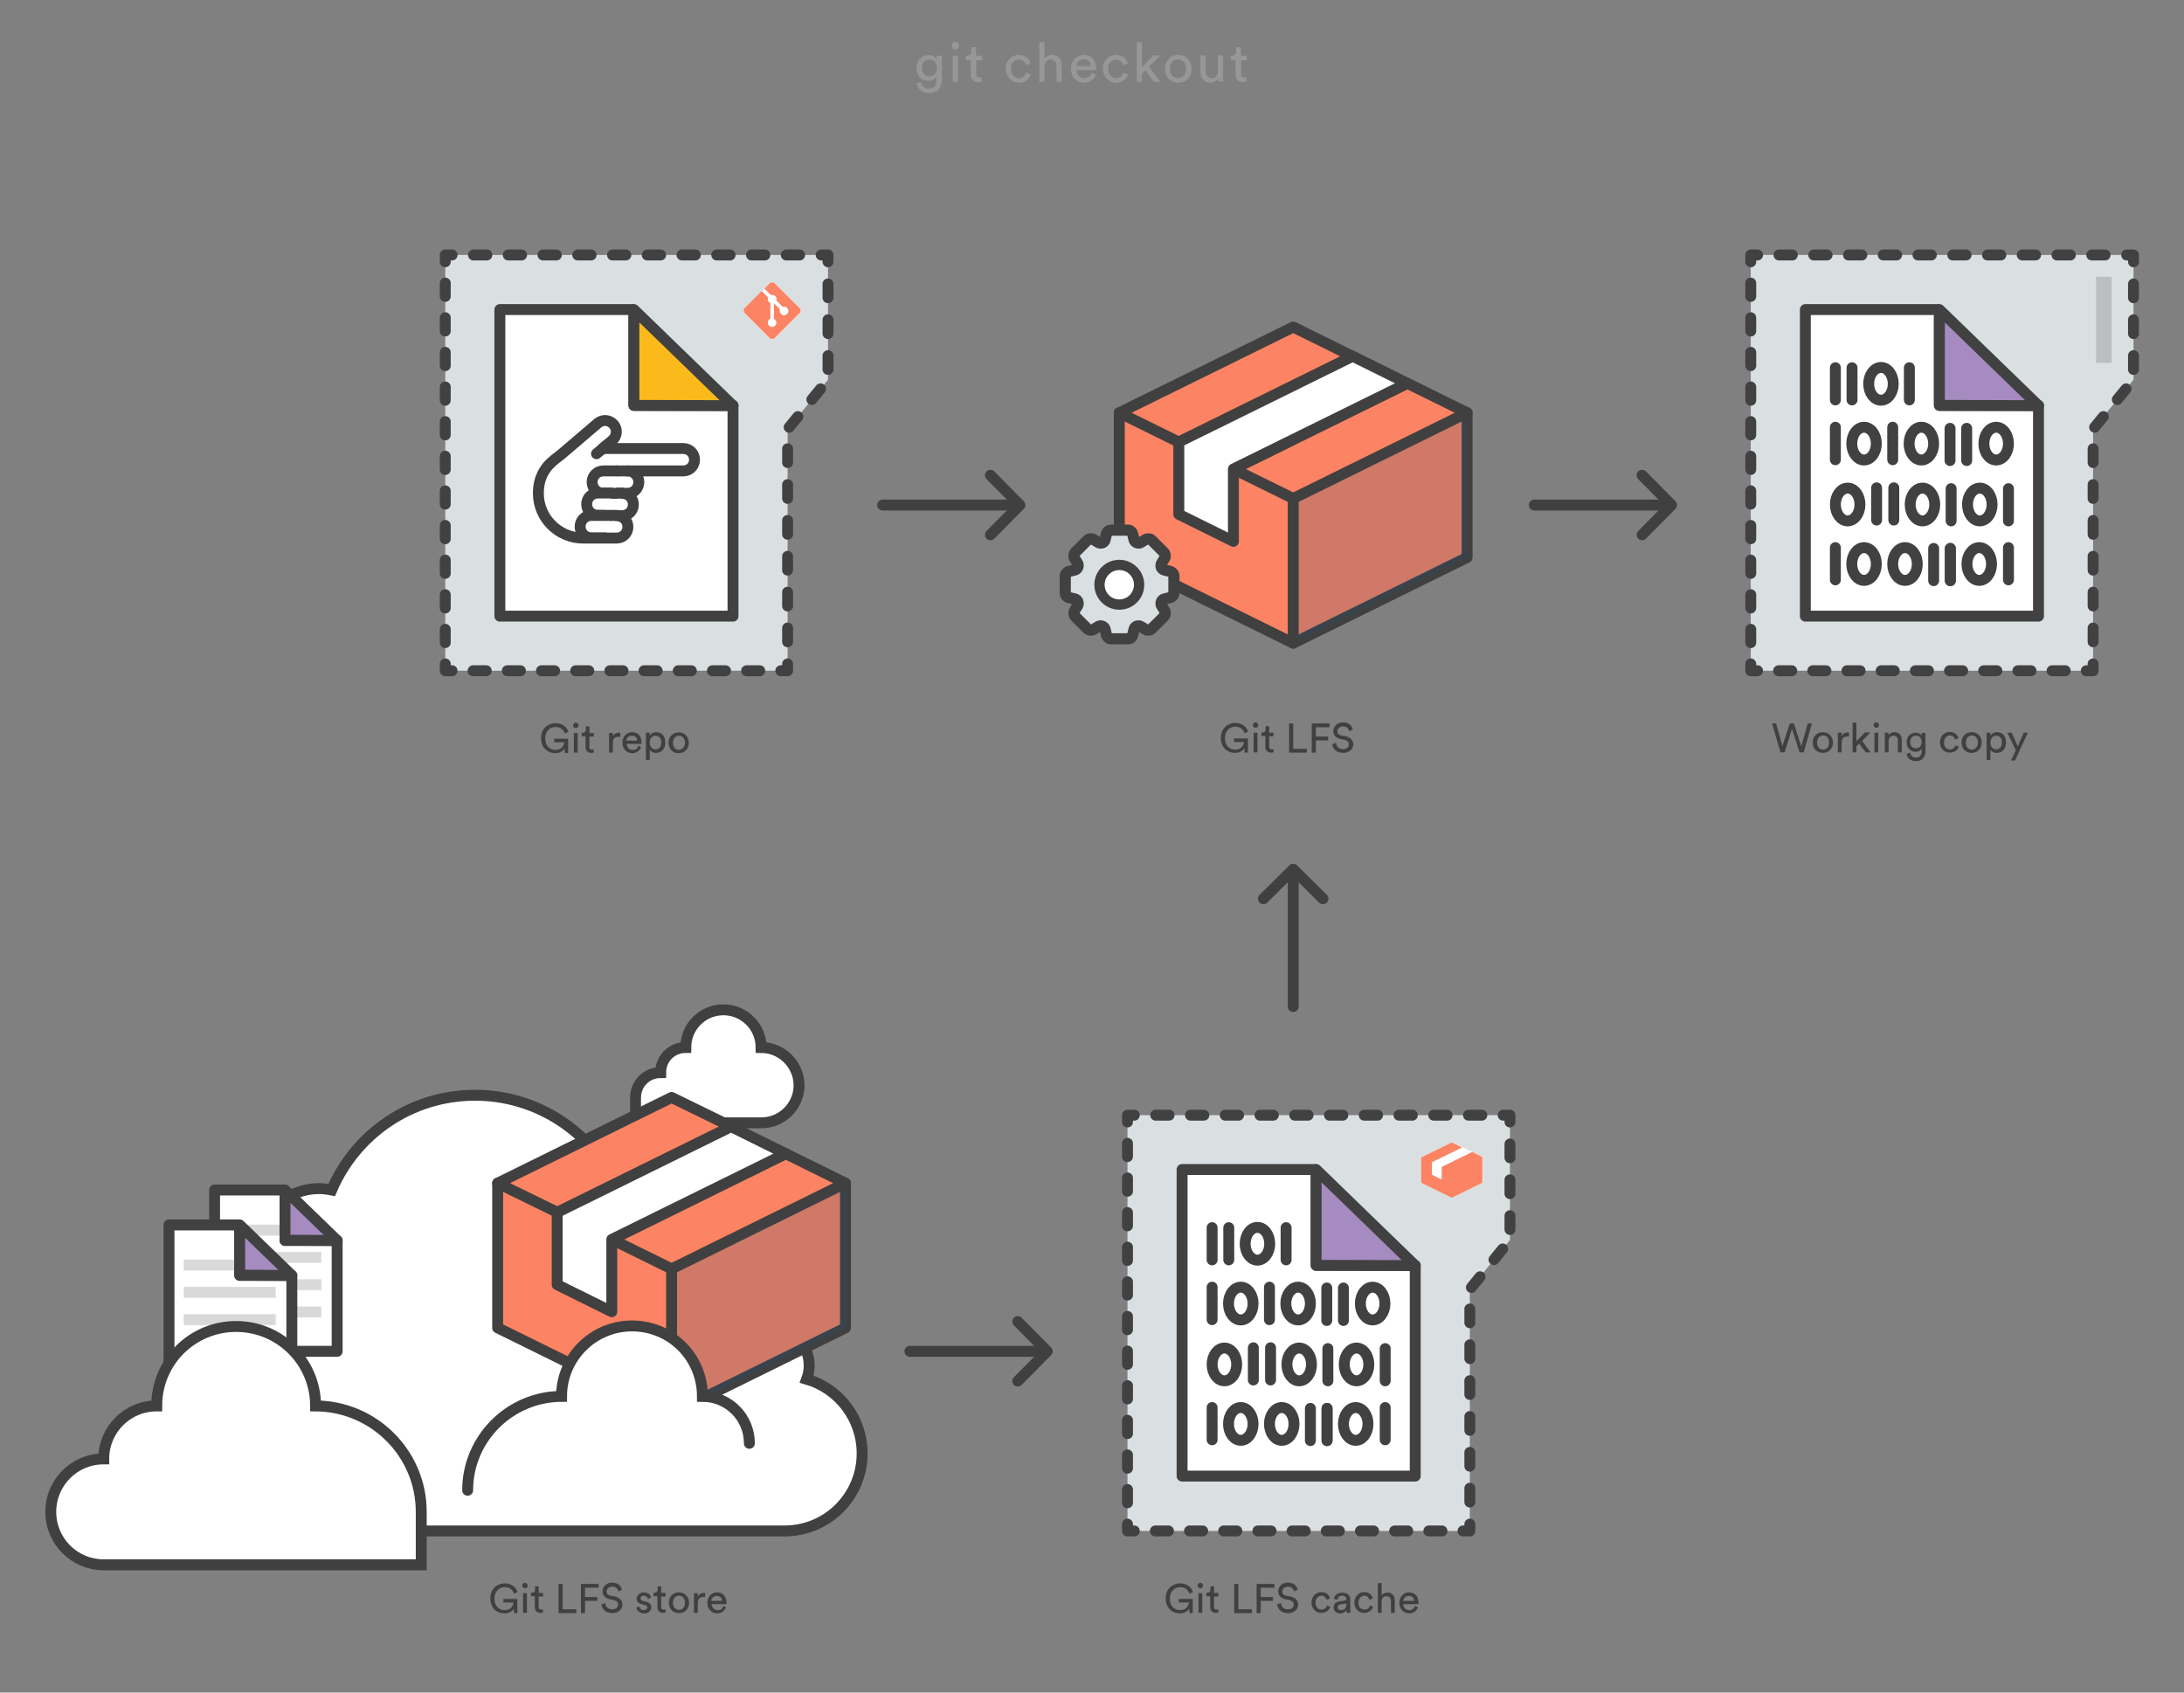 <svg id="Layer_1" xmlns="http://www.w3.org/2000/svg" viewBox="0 0 800 620"><rect x="0" y="0" width="800" height="620" fill="#808080" stroke="none"/><style>.st0{enable-background:new ;} .st1{fill:#979797;} .st2{fill:#DADFE2;} .st3{fill:none;stroke:#414141;stroke-width:4;stroke-linecap:round;stroke-linejoin:round;} .st4{fill:none;stroke:#414141;stroke-width:4;stroke-linecap:round;stroke-linejoin:round;stroke-dasharray:4.896,7.833;} .st5{fill:none;stroke:#414141;stroke-width:4;stroke-linecap:round;stroke-linejoin:round;stroke-dasharray:4.878,7.804;} .st6{fill:none;stroke:#414141;stroke-width:4;stroke-linecap:round;stroke-linejoin:round;stroke-dasharray:4.816,7.706;} .st7{fill:none;stroke:#414141;stroke-width:4;stroke-linecap:round;stroke-linejoin:round;stroke-dasharray:5.051,8.081;} .st8{fill:#FFFFFF;} .st9{fill:#FC8363;} .st10{fill:#404040;} .st11{fill:#FFFFFF;stroke:#414141;stroke-width:4;stroke-linejoin:round;stroke-miterlimit:10;} .st12{fill:#A58BC0;stroke:#414141;stroke-width:4;stroke-linecap:round;stroke-linejoin:round;stroke-miterlimit:10;} .st13{fill:none;stroke:#414141;stroke-width:4;stroke-linecap:round;stroke-linejoin:round;stroke-miterlimit:10;} .st14{fill:#FC8363;stroke:#404040;stroke-width:4;stroke-linecap:round;stroke-linejoin:round;} .st15{opacity:0.2;fill:#205081;enable-background:new ;} .st16{fill:none;stroke:#404040;stroke-width:4;stroke-linecap:round;stroke-linejoin:round;} .st17{fill:#FFFFFF;stroke:#404040;stroke-width:4;stroke-linecap:round;stroke-linejoin:round;} .st18{fill:#DADFE2;stroke:#414141;stroke-width:4.086;stroke-linecap:round;stroke-linejoin:round;stroke-miterlimit:10;} .st19{fill:#FFFFFF;stroke:#414141;stroke-width:3.451;stroke-linecap:round;stroke-linejoin:round;stroke-miterlimit:10;} .st20{opacity:0.2;fill:#414141;enable-background:new ;} .st21{fill:#FBBA1B;stroke:#414141;stroke-width:4;stroke-linecap:round;stroke-linejoin:round;stroke-miterlimit:10;} .st22{fill:#FFFFFF;stroke:#414141;stroke-width:4;stroke-linecap:round;stroke-linejoin:round;stroke-miterlimit:10;} .st23{fill:#FFFFFF;stroke:#404040;stroke-width:4;stroke-miterlimit:10;} .st24{fill:#FFFFFF;stroke:#404040;stroke-width:4;stroke-linecap:round;stroke-miterlimit:10;} .st25{fill:none;stroke:#414141;stroke-width:4;stroke-linejoin:round;stroke-miterlimit:10;stroke-opacity:0.2;} .st26{fill:none;stroke:#404040;stroke-width:4;stroke-linecap:round;stroke-linejoin:round;stroke-miterlimit:10;}</style><g id="Layer_1_1_"><g class="st0"><path class="st1" d="M337.5,30.1c0.1,1.3,1.2,2.4,2.6,2.4c2,0,2.9-1,2.9-3.1V28c-0.5,0.9-1.5,1.6-2.9,1.6c-2.6,0-4.4-1.9-4.4-4.7 c0-2.6,1.8-4.7,4.4-4.7c1.5,0,2.5,0.6,3,1.5v-1.3h1.9v8.9c0,2.4-1.2,4.8-4.8,4.8c-2.4,0-4.2-1.5-4.4-3.6L337.5,30.1z M343.2,24.9 c0-1.9-1.1-3.1-2.7-3.1c-1.7,0-2.8,1.2-2.8,3.1c0,1.9,1.1,3.1,2.8,3.1C342.1,28,343.2,26.7,343.2,24.9z"/><path class="st1" d="M349.9,15.4c0.8,0,1.4,0.6,1.4,1.4c0,0.7-0.6,1.3-1.4,1.3c-0.7,0-1.3-0.6-1.3-1.3 C348.6,16,349.2,15.4,349.9,15.4z M349,30v-9.6h1.9V30H349z"/><path class="st1" d="M357.6,20.4h2.1v1.7h-2.1v5c0,0.9,0.4,1.3,1.3,1.3c0.2,0,0.6,0,0.7-0.1v1.6c-0.2,0.1-0.6,0.2-1.3,0.2 c-1.6,0-2.7-1-2.7-2.7v-5.3h-1.8v-1.7h0.5c1,0,1.5-0.6,1.5-1.5v-1.6h1.7V20.4z"/><path class="st1" d="M370.3,25.2c0,2.2,1.4,3.4,2.9,3.4c1.8,0,2.5-1.2,2.7-2l1.7,0.7c-0.5,1.4-1.8,3-4.3,3c-2.8,0-4.9-2.2-4.9-5.1 c0-3,2.1-5.1,4.8-5.1c2.6,0,3.9,1.6,4.3,3.1l-1.7,0.7c-0.2-0.9-0.9-2-2.6-2C371.7,21.8,370.3,22.9,370.3,25.2z"/><path class="st1" d="M382.6,30h-1.9V15.5h1.9v6c0.7-1,1.8-1.4,2.9-1.4c2.3,0,3.4,1.7,3.4,3.8V30h-1.9v-5.8c0-1.3-0.6-2.4-2.2-2.4 c-1.4,0-2.2,1.1-2.2,2.5V30z"/><path class="st1" d="M401.4,27.3c-0.5,1.7-2.1,3-4.3,3c-2.6,0-4.8-1.9-4.8-5.1c0-3,2.2-5.1,4.6-5.1c3,0,4.6,2,4.6,5 c0,0.2,0,0.5,0,0.6h-7.2c0,1.7,1.3,2.9,2.9,2.9c1.6,0,2.3-0.9,2.7-1.9L401.4,27.3z M399.5,24.2c0-1.4-0.9-2.5-2.6-2.5 c-1.6,0-2.5,1.2-2.6,2.5H399.5z"/><path class="st1" d="M405.9,25.2c0,2.2,1.4,3.4,2.9,3.4c1.8,0,2.5-1.2,2.7-2l1.7,0.7c-0.5,1.4-1.8,3-4.3,3c-2.8,0-4.9-2.2-4.9-5.1 c0-3,2.1-5.1,4.8-5.1c2.6,0,3.9,1.6,4.3,3.1l-1.7,0.7c-0.2-0.9-0.9-2-2.6-2C407.3,21.8,405.9,22.9,405.9,25.2z"/><path class="st1" d="M420.9,24.4l4.2,5.6h-2.4l-3.1-4.2l-1.3,1.3V30h-1.9V15.5h1.9v9.1l4.2-4.3h2.6L420.9,24.4z"/><path class="st1" d="M436.5,25.2c0,2.9-2,5.1-4.9,5.1s-4.9-2.2-4.9-5.1c0-2.9,2-5.1,4.9-5.1S436.5,22.3,436.5,25.2z M434.5,25.2 c0-2.2-1.4-3.4-3-3.4s-3,1.2-3,3.4c0,2.2,1.4,3.4,3,3.4S434.5,27.4,434.5,25.2z"/><path class="st1" d="M443.3,30.3c-2.2,0-3.6-1.7-3.6-3.9v-6.1h1.9v5.8c0,1.3,0.6,2.5,2.2,2.5c1.5,0,2.3-1,2.3-2.5v-5.8h1.9v7.8 c0,0.8,0.1,1.4,0.1,1.8h-1.8c0-0.2-0.1-0.8-0.1-1.2C445.6,29.8,444.4,30.3,443.3,30.3z"/><path class="st1" d="M454.6,20.4h2.1v1.7h-2.1v5c0,0.9,0.4,1.3,1.3,1.3c0.2,0,0.6,0,0.7-0.1v1.6c-0.2,0.1-0.6,0.2-1.3,0.2 c-1.6,0-2.7-1-2.7-2.7v-5.3h-1.8v-1.7h0.5c1,0,1.5-0.6,1.5-1.5v-1.6h1.7V20.4z"/></g><path class="st2" d="M538.4 472.3L553.1 454.2 553.1 408.5 413 408.5 413 560.8 538.4 560.8z"/><path class="st3" d="M553.1 411L553.1 408.5 550.6 408.5"/><path class="st4" d="M542.8 408.5L419.4 408.5"/><path class="st3" d="M415.5 408.5L413 408.5 413 411"/><path class="st5" d="M413 418.8L413 554.4"/><path class="st3" d="M413 558.3L413 560.8 415.5 560.8"/><path class="st6" d="M423.2 560.8L532.1 560.8"/><path class="st3" d="M535.9 560.8L538.4 560.8 538.4 558.3"/><path class="st7" d="M538.4 550.2L538.4 472.3 553.1 454.2 553.1 415"/><path class="st8" d="M542.8,423.7l-10.4-5.1c-0.3-0.2-0.7-0.2-1,0l-10.4,5.1c-0.2,0.1-0.3,0.3-0.3,0.5v8.6 c0,0.2,0.1,0.4,0.3,0.5l10.4,5.1c0.3,0.2,0.7,0.2,1,0l10.4-5.1c0.2-0.1,0.3-0.3,0.3-0.5v-8.6C543.1,424,543,423.8,542.8,423.7z"/><path class="st9" d="M542.8,423.7l-3.4-1.7c-0.1,0-0.2,0-0.2,0l-10.8,5.3c-0.2,0.1-0.3,0.3-0.3,0.5v3.9c0,0.2-0.2,0.3-0.4,0.2 l-3-1.5c-0.1,0-0.2-0.1-0.2-0.2v-4.1c0-0.2,0.1-0.4,0.3-0.5l10.6-5.2c0.1-0.1,0.1-0.2,0-0.2l-3.1-1.5c-0.3-0.2-0.7-0.2-1,0 l-10.4,5.1c-0.2,0.1-0.3,0.3-0.3,0.5v8.6c0,0.2,0.1,0.4,0.3,0.5l10.4,5.1c0.3,0.2,0.7,0.2,1,0l10.4-5.1 c0.2-0.1,0.3-0.3,0.3-0.5v-8.6C543.1,424,543,423.8,542.8,423.7z"/><g class="st0"><path class="st10" d="M435.7,590.8l-0.1-1.5c-0.5,0.8-1.6,1.7-3.4,1.7c-2.7,0-5.2-1.9-5.2-5.5c0-3.6,2.6-5.5,5.3-5.5 c2.3,0,4.1,1.3,4.7,3.2l-1.3,0.6c-0.5-1.5-1.7-2.4-3.4-2.4c-1.9,0-3.8,1.4-3.8,4.2c0,2.8,1.8,4.2,3.7,4.2 c2.4,0,3.2-1.7,3.3-2.8h-3.7v-1.3h5.1v5.2H435.7z"/><path class="st10" d="M439.7,579.8c0.6,0,1,0.5,1,1c0,0.6-0.5,1-1,1c-0.6,0-1-0.5-1-1C438.7,580.2,439.2,579.8,439.7,579.8z M439,590.8v-7.2h1.4v7.2H439z"/><path class="st10" d="M444.7,583.5h1.6v1.3h-1.6v3.8c0,0.7,0.3,1,1,1c0.2,0,0.4,0,0.6-0.1v1.2c-0.1,0-0.5,0.1-1,0.1 c-1.2,0-2-0.8-2-2.1v-4h-1.4v-1.3h0.4c0.8,0,1.1-0.5,1.1-1.1v-1.2h1.3V583.5z"/><path class="st10" d="M452.1,590.8v-10.6h1.5v9.3h5v1.4H452.1z"/><path class="st10" d="M460.3,590.8v-10.6h6.5v1.4h-5v3.4h4.5v1.4h-4.5v4.5H460.3z"/><path class="st10" d="M474,583c-0.1-0.8-0.8-1.8-2.2-1.8c-1.2,0-2.1,0.8-2.1,1.8c0,0.8,0.5,1.3,1.4,1.5l1.6,0.3 c1.8,0.4,2.8,1.5,2.8,3c0,1.6-1.4,3.1-3.7,3.1c-2.6,0-3.8-1.6-4-3.2l1.4-0.5c0.1,1.2,0.9,2.3,2.5,2.3c1.5,0,2.2-0.8,2.2-1.7 c0-0.8-0.5-1.4-1.6-1.7l-1.5-0.3c-1.5-0.3-2.6-1.3-2.6-2.9c0-1.7,1.5-3.2,3.5-3.2c2.4,0,3.4,1.5,3.6,2.6L474,583z"/><path class="st10" d="M481.9,587.1c0,1.7,1,2.5,2.2,2.5c1.3,0,1.8-0.9,2-1.5l1.2,0.5c-0.3,1-1.4,2.2-3.3,2.2 c-2.1,0-3.6-1.6-3.6-3.8c0-2.2,1.6-3.8,3.6-3.8c1.9,0,2.9,1.2,3.2,2.3l-1.3,0.5c-0.2-0.7-0.7-1.5-1.9-1.5 C482.9,584.6,481.9,585.5,481.9,587.1z"/><path class="st10" d="M490.6,586.6l2-0.3c0.4-0.1,0.6-0.3,0.6-0.5c0-0.7-0.5-1.3-1.6-1.3c-1,0-1.5,0.6-1.6,1.5l-1.4-0.3 c0.2-1.4,1.4-2.3,3-2.3c2.2,0,3,1.2,3,2.6v3.6c0,0.6,0.1,1,0.1,1.2h-1.4c0-0.2-0.1-0.5-0.1-1c-0.3,0.5-1,1.2-2.3,1.2 c-1.5,0-2.4-1-2.4-2.2C488.5,587.5,489.4,586.8,490.6,586.6z M493.2,587.7v-0.3l-2.2,0.3c-0.6,0.1-1,0.4-1,1.1 c0,0.5,0.5,1,1.2,1C492.2,589.8,493.2,589.2,493.2,587.7z"/><path class="st10" d="M497.6,587.1c0,1.7,1,2.5,2.2,2.5c1.4,0,1.8-0.9,2-1.5l1.2,0.5c-0.3,1-1.4,2.2-3.3,2.2 c-2.1,0-3.6-1.6-3.6-3.8c0-2.2,1.6-3.8,3.6-3.8c1.9,0,2.9,1.2,3.2,2.3l-1.3,0.5c-0.2-0.7-0.7-1.5-1.9-1.5 C498.6,584.6,497.6,585.5,497.6,587.1z"/><path class="st10" d="M506.1,590.8h-1.4v-10.9h1.4v4.5c0.5-0.8,1.4-1,2.2-1c1.7,0,2.6,1.2,2.6,2.8v4.6h-1.4v-4.3 c0-1-0.4-1.8-1.7-1.8c-1.1,0-1.7,0.8-1.7,1.9V590.8z"/><path class="st10" d="M519.4,588.7c-0.4,1.3-1.6,2.3-3.2,2.3c-1.9,0-3.6-1.4-3.6-3.9c0-2.3,1.6-3.8,3.5-3.8 c2.2,0,3.5,1.5,3.5,3.8c0,0.2,0,0.4,0,0.5H514c0,1.3,1,2.2,2.2,2.2c1.2,0,1.8-0.6,2-1.5L519.4,588.7z M518,586.4 c0-1-0.7-1.8-2-1.8c-1.2,0-1.9,0.9-2,1.8H518z"/></g><path class="st11" d="M482.1,428.4v35.1h36.3v77.2H433V428.4H482.1"/><path class="st12" d="M482.1,428.4l36.3,35.2l-36.3-0.1L482.1,428.4L482.1,428.4z"/><path class="st13" d="M444 449.7L444 461.5"/><ellipse class="st13" cx="460.6" cy="455.6" rx="4.5" ry="6"/><path class="st13" d="M450.1 449.7L450.1 461.5"/><path class="st13" d="M471.1 449.7L471.1 461.5"/><path class="st13" d="M486 483.7L486 471.8"/><ellipse class="st13" cx="454.5" cy="477.5" rx="4.5" ry="6"/><path class="st13" d="M465 483.4L465 471.5"/><path class="st13" d="M444 483.4L444 471.5"/><ellipse class="st13" cx="475.5" cy="477.5" rx="4.5" ry="6"/><path class="st13" d="M492.1 471.8L492.1 483.7"/><ellipse class="st13" cx="502.8" cy="477.5" rx="4.5" ry="6"/><path class="st13" d="M480 527.7L480 515.9"/><ellipse class="st13" cx="454.5" cy="521.6" rx="4.5" ry="6"/><path class="st13" d="M444 527.4L444 515.6"/><ellipse class="st13" cx="469.5" cy="521.6" rx="4.5" ry="6"/><path class="st13" d="M486.1 515.9L486.1 527.7"/><path class="st13" d="M486.1 515.9L486.1 527.7"/><ellipse class="st13" cx="496.6" cy="521.6" rx="4.5" ry="6"/><path class="st13" d="M465.4 493.7L465.4 505.5"/><ellipse class="st13" cx="496.9" cy="499.8" rx="4.5" ry="6"/><path class="st13" d="M486.4 494L486.4 505.8"/><path class="st13" d="M507.4 494L507.4 505.8"/><ellipse class="st13" cx="475.9" cy="499.8" rx="4.5" ry="6"/><path class="st13" d="M459.1 505.5L459.1 493.7"/><ellipse class="st13" cx="448.5" cy="499.8" rx="4.5" ry="6"/><path class="st13" d="M507.4 527.4L507.4 515.6"/><path class="st14" d="M410 151.2L410 204.2 473.7 235.6 537.4 204.2 537.4 151.2"/><path class="st15" d="M537.4 151.2L537.4 204.2 473.7 235.6 473.7 182.6z"/><path class="st16" d="M473.7 182.6L473.7 235.6"/><path class="st14" d="M537.4 151.2L473.7 182.6 451.8 171.8 515.5 140.4z"/><path class="st14" d="M495.6 130.6L431.9 162 410 151.2 473.7 119.8z"/><path class="st17" d="M515.5 140.4L451.8 171.8 451.8 198.3 431.8 188.4 431.8 161.9 495.5 130.5z"/><g class="st0"><path class="st10" d="M455.9,275.6l-0.1-1.5c-0.5,0.8-1.6,1.7-3.4,1.7c-2.7,0-5.2-1.9-5.2-5.5c0-3.6,2.6-5.5,5.3-5.5 c2.3,0,4.1,1.3,4.7,3.2l-1.3,0.6c-0.5-1.5-1.7-2.4-3.4-2.4c-1.9,0-3.8,1.4-3.8,4.2c0,2.8,1.8,4.2,3.7,4.2 c2.4,0,3.2-1.7,3.3-2.8H452v-1.3h5.1v5.2H455.9z"/><path class="st10" d="M459.9,264.6c0.6,0,1,0.5,1,1c0,0.6-0.4,1-1,1c-0.6,0-1-0.5-1-1C458.9,265.1,459.4,264.6,459.9,264.6z M459.2,275.6v-7.2h1.4v7.2H459.2z"/><path class="st10" d="M464.9,268.4h1.6v1.3h-1.6v3.8c0,0.7,0.3,1,1,1c0.2,0,0.4,0,0.6-0.1v1.2c-0.1,0-0.5,0.1-1,0.1 c-1.2,0-2-0.8-2-2.1v-4h-1.4v-1.3h0.4c0.8,0,1.1-0.5,1.1-1.1v-1.2h1.3V268.4z"/><path class="st10" d="M472.2,275.6V265h1.5v9.3h5v1.4H472.2z"/><path class="st10" d="M480.5,275.6V265h6.5v1.4h-5v3.4h4.5v1.4h-4.5v4.5H480.5z"/><path class="st10" d="M494.2,267.9c-0.1-0.8-0.8-1.8-2.2-1.8c-1.2,0-2.1,0.8-2.1,1.8c0,0.8,0.5,1.3,1.4,1.5l1.6,0.3 c1.8,0.4,2.8,1.5,2.8,3c0,1.6-1.4,3.1-3.7,3.1c-2.6,0-3.8-1.6-4-3.2l1.4-0.5c0.1,1.2,0.9,2.3,2.5,2.3c1.5,0,2.2-0.8,2.2-1.7 c0-0.8-0.5-1.4-1.6-1.7l-1.5-0.3c-1.5-0.3-2.6-1.3-2.6-2.9c0-1.7,1.5-3.2,3.5-3.2c2.4,0,3.4,1.5,3.6,2.6L494.2,267.9z"/></g><path class="st18" d="M428.6,209.3l-2.1-0.5c-0.5-0.1-0.9-0.5-1.1-0.9v-0.1c-0.2-0.5-0.2-1,0.1-1.5l1.1-1.8 c0.4-0.7,0.3-1.6-0.3-2.2l-4.4-4.4c-0.6-0.6-1.5-0.7-2.2-0.3l-1.8,1.1c-0.5,0.3-1,0.3-1.5,0.1l0,0c-0.5-0.2-0.9-0.6-1-1.1 l-0.5-2.1c-0.2-0.8-0.9-1.4-1.7-1.4H407c-0.8,0-1.6,0.6-1.7,1.4l-0.5,2.1c-0.1,0.5-0.5,0.9-0.9,1.1h-0.1c-0.5,0.2-1,0.2-1.5-0.1 l-1.8-1.1c-0.7-0.4-1.6-0.3-2.2,0.3l-4.4,4.4c-0.6,0.6-0.7,1.5-0.3,2.2l1.1,1.8c0.3,0.5,0.3,1,0.1,1.5l0,0 c-0.2,0.5-0.6,0.9-1.1,1l-2.1,0.5c-0.8,0.2-1.4,0.9-1.4,1.7v6.2c0,0.8,0.6,1.6,1.4,1.7l2.1,0.5c0.5,0.1,0.9,0.5,1.1,0.9v0.1 c0.2,0.5,0.2,1-0.1,1.5l-1.1,1.8c-0.4,0.7-0.3,1.6,0.3,2.2l4.4,4.4c0.6,0.6,1.5,0.7,2.2,0.3l1.8-1.1c0.5-0.3,1-0.3,1.5-0.1l0,0 c0.5,0.2,0.9,0.6,1,1.1l0.5,2.1c0.2,0.8,0.9,1.4,1.7,1.4h6.2c0.8,0,1.6-0.6,1.7-1.4l0.5-2.1c0.1-0.5,0.5-0.9,0.9-1.1h0.1 c0.5-0.2,1-0.2,1.5,0.1l1.8,1.1c0.7,0.4,1.6,0.3,2.2-0.3l4.4-4.4c0.6-0.6,0.7-1.5,0.3-2.2l-1.1-1.8c-0.3-0.5-0.3-1-0.1-1.5l0,0 c0.2-0.5,0.6-0.9,1.1-1l2.1-0.5c0.8-0.2,1.4-0.9,1.4-1.7V211C430,210.2,429.4,209.5,428.6,209.3z M410,221.3 c-3.9,0-7.1-3.2-7.1-7.1c0-3.9,3.2-7.1,7.1-7.1s7.1,3.2,7.1,7.1S414,221.3,410,221.3z"/><circle class="st19" cx="410" cy="214.2" r="7.1"/><path class="st2" d="M766.7 157.2L781.5 139.1 781.5 93.4 641.3 93.4 641.3 245.7 766.7 245.7z"/><path class="st3" d="M781.5 95.9L781.5 93.4 779 93.4"/><path class="st4" d="M771.1 93.4L647.7 93.4"/><path class="st3" d="M643.8 93.4L641.3 93.4 641.3 95.9"/><path class="st5" d="M641.3 103.7L641.3 239.3"/><path class="st3" d="M641.3 243.2L641.3 245.7 643.8 245.7"/><path class="st6" d="M651.5 245.7L760.4 245.7"/><path class="st3" d="M764.2 245.7L766.7 245.7 766.7 243.2"/><path class="st7" d="M766.7 235.1L766.7 157.2 781.5 139.1 781.5 99.9"/><path class="st20" d="M767.8 101.4H773.5V132.9H767.8z"/><g class="st0"><path class="st10" d="M662.2,265h1.5l-3,10.6h-1.5l-2.8-8.6l-2.7,8.6h-1.5l-3.1-10.6h1.5l2.3,8.3l2.7-8.3h1.5l2.7,8.4 L662.2,265z"/><path class="st10" d="M671.4,272c0,2.2-1.5,3.8-3.7,3.8c-2.2,0-3.7-1.6-3.7-3.8c0-2.2,1.5-3.8,3.7-3.8 C669.9,268.2,671.4,269.8,671.4,272z M670,272c0-1.7-1-2.6-2.2-2.6c-1.2,0-2.2,0.9-2.2,2.6c0,1.7,1,2.6,2.2,2.6 C668.9,274.6,670,273.7,670,272z"/><path class="st10" d="M677.2,269.8c-0.2,0-0.4,0-0.6,0c-1.2,0-2,0.6-2,2.2v3.6h-1.4v-7.2h1.4v1.3c0.5-1.1,1.4-1.4,2.2-1.4 c0.2,0,0.4,0,0.5,0V269.8z"/><path class="st10" d="M682.1,271.4l3.1,4.2h-1.8l-2.4-3.2l-1,1v2.2h-1.4v-10.9h1.4v6.8l3.1-3.2h2L682.1,271.4z"/><path class="st10" d="M687.3,264.6c0.6,0,1,0.5,1,1c0,0.6-0.5,1-1,1c-0.6,0-1-0.5-1-1C686.3,265.1,686.7,264.6,687.3,264.6z M686.6,275.6v-7.2h1.4v7.2H686.6z"/><path class="st10" d="M691.8,275.6h-1.4v-7.2h1.4v1c0.5-0.9,1.4-1.2,2.2-1.2c1.7,0,2.6,1.2,2.6,2.8v4.6h-1.4v-4.3 c0-1-0.4-1.8-1.7-1.8c-1.1,0-1.7,0.9-1.7,2V275.6z"/><path class="st10" d="M699.7,275.7c0.1,1,0.9,1.8,2,1.8c1.5,0,2.2-0.8,2.2-2.3v-1c-0.3,0.7-1.1,1.2-2.2,1.2 c-1.9,0-3.3-1.5-3.3-3.5c0-2,1.3-3.5,3.3-3.5c1.1,0,1.9,0.4,2.2,1.1v-1h1.4v6.7c0,1.8-0.9,3.6-3.6,3.6c-1.8,0-3.2-1.1-3.3-2.7 L699.7,275.7z M703.9,271.8c0-1.4-0.8-2.3-2.1-2.3c-1.2,0-2.1,0.9-2.1,2.3c0,1.4,0.8,2.3,2.1,2.3 C703.1,274.1,703.9,273.2,703.9,271.8z"/><path class="st10" d="M712.1,272c0,1.7,1,2.5,2.2,2.5c1.3,0,1.8-0.9,2-1.5l1.2,0.5c-0.3,1-1.4,2.2-3.3,2.2 c-2.1,0-3.6-1.6-3.6-3.8c0-2.2,1.6-3.8,3.6-3.8c1.9,0,2.9,1.2,3.2,2.3l-1.3,0.5c-0.2-0.7-0.7-1.5-1.9-1.5 C713.1,269.5,712.1,270.3,712.1,272z"/><path class="st10" d="M725.9,272c0,2.2-1.5,3.8-3.7,3.8c-2.2,0-3.7-1.6-3.7-3.8c0-2.2,1.5-3.8,3.7-3.8 C724.4,268.2,725.9,269.8,725.9,272z M724.5,272c0-1.7-1-2.6-2.2-2.6c-1.2,0-2.2,0.9-2.2,2.6c0,1.7,1,2.6,2.2,2.6 C723.4,274.6,724.5,273.7,724.5,272z"/><path class="st10" d="M727.7,278.5v-10.1h1.4v1.1c0.4-0.7,1.2-1.3,2.4-1.3c2.2,0,3.3,1.7,3.3,3.8c0,2.1-1.2,3.8-3.4,3.8 c-1.1,0-1.9-0.5-2.3-1.2v3.8H727.7z M731.2,269.5c-1.3,0-2.1,1.1-2.1,2.5c0,1.5,0.9,2.5,2.1,2.5c1.3,0,2.1-1.1,2.1-2.5 C733.4,270.6,732.6,269.5,731.2,269.5z"/><path class="st10" d="M736.6,278.6l1.8-3.8l-3.1-6.4h1.6l2.2,5l2.2-5h1.5l-4.7,10.2H736.6z"/></g><path class="st11" d="M710.4,113.4v35.1h36.3v77.2h-85.4V113.4H710.4"/><path class="st12" d="M710.4,113.4l36.3,35.2l-36.3-0.1V113.4z"/><path class="st13" d="M672.3 134.7L672.3 146.5"/><ellipse class="st13" cx="689" cy="140.6" rx="4.5" ry="6"/><path class="st13" d="M678.4 134.7L678.4 146.5"/><path class="st13" d="M699.4 134.7L699.4 146.5"/><path class="st13" d="M714.3 168.7L714.3 156.9"/><ellipse class="st13" cx="682.8" cy="162.5" rx="4.5" ry="6"/><path class="st13" d="M693.3 168.4L693.3 156.5"/><path class="st13" d="M672.3 168.4L672.3 156.5"/><ellipse class="st13" cx="703.8" cy="162.5" rx="4.5" ry="6"/><path class="st13" d="M720.4 156.9L720.4 168.7"/><ellipse class="st13" cx="731.2" cy="162.5" rx="4.5" ry="6"/><path class="st13" d="M708.3 212.7L708.3 200.9"/><ellipse class="st13" cx="682.8" cy="206.6" rx="4.5" ry="6"/><path class="st13" d="M672.3 212.4L672.3 200.6"/><ellipse class="st13" cx="697.8" cy="206.6" rx="4.5" ry="6"/><path class="st13" d="M714.4 200.9L714.4 212.7"/><path class="st13" d="M714.4 200.9L714.4 212.7"/><ellipse class="st13" cx="725" cy="206.6" rx="4.5" ry="6"/><path class="st13" d="M693.7 178.7L693.7 190.5"/><ellipse class="st13" cx="725.2" cy="184.8" rx="4.5" ry="6"/><path class="st13" d="M714.7 179L714.7 190.8"/><path class="st13" d="M735.7 179L735.7 190.8"/><ellipse class="st13" cx="704.2" cy="184.8" rx="4.5" ry="6"/><path class="st13" d="M687.4 190.5L687.4 178.7"/><ellipse class="st13" cx="676.8" cy="184.8" rx="4.5" ry="6"/><path class="st13" d="M735.7 212.4L735.7 200.6"/><g><path class="st2" d="M288.5 157.2L303.3 139.1 303.3 93.4 163.1 93.4 163.1 245.7 288.5 245.7z"/><path class="st3" d="M303.3 95.9L303.3 93.4 300.8 93.4"/><path class="st4" d="M292.9 93.4L169.5 93.4"/><path class="st3" d="M165.6 93.4L163.1 93.4 163.1 95.9"/><path class="st5" d="M163.1 103.7L163.1 239.3"/><path class="st3" d="M163.1 243.2L163.1 245.7 165.6 245.7"/><path class="st6" d="M173.3 245.7L282.2 245.7"/><path class="st3" d="M286 245.7L288.5 245.7 288.5 243.2"/><path class="st7" d="M288.5 235.1L288.5 157.2 303.3 139.1 303.3 99.9"/><path class="st11" d="M232.2,113.4v35.1h36.3v77.2h-85.4V113.4H232.2"/><path class="st21" d="M232.2,113.4l36.3,35.2l-36.3-0.1V113.4z"/><path class="st22" d="M205.4,166.6c-2.3,1.9-8.2,5.1-8.2,14.1s7.3,16.4,16.4,16.4h12.3c2.3,0,4.1-1.8,4.1-4.1 s-1.8-4.1-4.1-4.1h2c2.3,0,4.1-1.8,4.1-4.1s-1.8-4.1-4.1-4.1h2c2.3,0,4.1-1.8,4.1-4.1s-1.8-4.1-4.1-4.1h20.4 c2.3,0,4.1-1.8,4.1-4.1s-1.8-4.1-4.1-4.1h-29.6l3.6-3c1.7-1.5,2-4,0.5-5.8c-1.5-1.7-4-2-5.8-0.5L205.4,166.6z"/><path class="st13" d="M229.9 172.5L225.8 172.5"/><path class="st13" d="M227.9 180.6L225.8 180.6"/><path class="st13" d="M225.8 188.8L223.8 188.8"/><path class="st22" d="M225.8,172.5H221c-2.3,0-4.1,1.8-4.1,4.1s1.8,4.1,4.1,4.1h4.8"/><path class="st22" d="M223.8,180.6H219c-2.3,0-4.1,1.8-4.1,4.1s1.8,4.1,4.1,4.1h4.8"/><path class="st22" d="M221.4,188.8h-4.8c-2.3,0-4.1,1.8-4.1,4.1s1.8,4.1,4.1,4.1h4.8"/><path class="st13" d="M222.1 163.2L218.5 166.2"/><path class="st8" d="M292.9,112.9l-9.1-9.1c-0.5-0.5-1.4-0.5-1.9,0l0,0l-9.1,9.1c-0.5,0.5-0.5,1.4,0,1.9l0,0l9.1,9.1 c0.5,0.5,1.4,0.5,1.9,0l0,0l9.1-9.1C293.4,114.2,293.4,113.4,292.9,112.9L292.9,112.9z"/><path class="st9" d="M292.9,112.9l-9.1-9.1c-0.5-0.5-1.4-0.5-1.9,0l0,0l-1.9,1.9l2.4,2.4c0.8-0.3,1.7,0.2,2,1 c0.1,0.3,0.1,0.7,0,1l2.3,2.3c0.8-0.3,1.7,0.2,2,1s-0.2,1.7-1,2s-1.7-0.2-2-1c-0.1-0.4-0.1-0.8,0-1.1l-2.2-2.2v5.7 c0.8,0.4,1.1,1.4,0.7,2.1c-0.4,0.8-1.4,1.1-2.1,0.7s-1.1-1.4-0.7-2.1c0.2-0.4,0.5-0.6,0.8-0.8V111c-0.2-0.1-0.4-0.2-0.5-0.3 c-0.5-0.5-0.6-1.2-0.3-1.7l-2.4-2.4l-6.2,6.2c-0.5,0.5-0.5,1.4,0,1.9l0,0l9.1,9.1c0.5,0.5,1.4,0.5,1.9,0l0,0l9.1-9.1 C293.4,114.2,293.4,113.4,292.9,112.9L292.9,112.9z"/><g class="st0"><path class="st10" d="M206.9,275.7l-0.1-1.5c-0.5,0.8-1.6,1.7-3.4,1.7c-2.7,0-5.2-1.9-5.2-5.5c0-3.6,2.6-5.5,5.3-5.5 c2.3,0,4.1,1.3,4.7,3.2l-1.3,0.6c-0.5-1.5-1.7-2.4-3.4-2.4c-1.9,0-3.8,1.4-3.8,4.2c0,2.8,1.8,4.2,3.7,4.2 c2.4,0,3.2-1.7,3.3-2.8H203v-1.3h5.1v5.2H206.9z"/><path class="st10" d="M210.9,264.7c0.6,0,1,0.5,1,1c0,0.6-0.4,1-1,1c-0.6,0-1-0.5-1-1C209.9,265.2,210.3,264.7,210.9,264.7z M210.2,275.7v-7.2h1.4v7.2H210.2z"/><path class="st10" d="M215.9,268.5h1.6v1.3h-1.6v3.8c0,0.7,0.3,1,1,1c0.2,0,0.4,0,0.6-0.1v1.2c-0.1,0-0.5,0.1-1,0.1 c-1.2,0-2-0.8-2-2.1v-4h-1.4v-1.3h0.4c0.8,0,1.1-0.5,1.1-1.1v-1.2h1.3V268.5z"/><path class="st10" d="M227.1,269.9c-0.2,0-0.4,0-0.6,0c-1.2,0-2,0.6-2,2.2v3.6h-1.4v-7.2h1.4v1.3c0.5-1.1,1.4-1.4,2.2-1.4 c0.2,0,0.4,0,0.5,0V269.9z"/><path class="st10" d="M234.8,273.6c-0.4,1.3-1.6,2.3-3.2,2.3c-1.9,0-3.6-1.4-3.6-3.9c0-2.3,1.6-3.8,3.5-3.8 c2.2,0,3.5,1.5,3.5,3.8c0,0.2,0,0.4,0,0.5h-5.4c0,1.3,1,2.2,2.2,2.2c1.2,0,1.8-0.6,2-1.5L234.8,273.6z M233.4,271.3 c0-1-0.7-1.8-2-1.8c-1.2,0-1.9,0.9-2,1.8H233.4z"/><path class="st10" d="M236.6,278.5v-10.1h1.4v1.1c0.4-0.7,1.2-1.3,2.4-1.3c2.2,0,3.3,1.7,3.3,3.8c0,2.1-1.2,3.8-3.4,3.8 c-1.1,0-1.9-0.5-2.3-1.2v3.8H236.6z M240.1,269.5c-1.3,0-2.1,1.1-2.1,2.5c0,1.5,0.9,2.5,2.1,2.5c1.3,0,2.1-1.1,2.1-2.5 C242.3,270.6,241.5,269.5,240.1,269.5z"/><path class="st10" d="M252.3,272.1c0,2.2-1.5,3.8-3.7,3.8c-2.2,0-3.7-1.6-3.7-3.8c0-2.2,1.5-3.8,3.7-3.8 C250.8,268.2,252.3,269.9,252.3,272.1z M250.9,272.1c0-1.7-1-2.6-2.2-2.6c-1.2,0-2.2,0.9-2.2,2.6c0,1.7,1,2.6,2.2,2.6 C249.8,274.6,250.9,273.7,250.9,272.1z"/></g></g><g><path class="st23" d="M295.5,505.2c0.6-1.6,0.9-3.3,0.9-5c0-6-3.7-11.2-9-13.2c0-0.2,0-0.3,0-0.5c0-15.7-12.7-28.4-28.4-28.4l0,0 c-0.1-15.4-12.6-27.8-28-27.8c-2.4,0-4.7,0.3-6.8,0.8c-9.6-17.8-28.5-29.9-50.2-29.9c-23.6,0-43.8,14.3-52.5,34.7 c-1.5-0.3-3-0.5-4.6-0.5c-12.6,0-22.8,10.2-22.8,22.8c0,1.7,0.2,3.4,0.6,5.1c-17.2,8.3-29,25.9-29,46.2v51.3h221.7 c15.7,0,28.4-12.7,28.4-28.4C315.8,519.5,307.2,508.6,295.5,505.2z"/><path class="st23" d="M278.8,383.7c0-7.6-6.2-13.8-13.8-13.8c-7.6,0-13.8,6.1-13.8,13.8c-5.2,0-9.2,4.1-9.2,9.2 c-5.2,0-9.2,4.1-9.2,9.2v9.2h9.2h36.9c7.6,0,13.8-6.2,13.8-13.8C292.6,389.9,286.4,383.7,278.8,383.7z"/><path class="st14" d="M182.3 433.4L182.3 486.4 246 517.8 309.7 486.4 309.7 433.4"/><path class="st15" d="M309.7 433.4L309.7 486.4 246 517.8 246 464.8z"/><path class="st16" d="M246 464.8L246 517.8"/><path class="st14" d="M309.7 433.4L246 464.8 224.1 454 287.8 422.6z"/><path class="st14" d="M267.9 412.7L204.2 444.1 182.3 433.4 246 402z"/><path class="st17" d="M287.8 422.6L224.1 454 224.1 480.5 204.1 470.6 204.1 444.1 267.8 412.7z"/><path class="st24" d="M274.5,528.7c0-9.5-7.6-17.2-17.2-17.2c0-14.4-11.5-25.8-25.8-25.8c-14.2,0-25.8,11.5-25.8,25.8 c-19.1,0.1-34.4,15.6-34.4,34.4"/><path class="st11" d="M104.4,435.9v18.5h19.1V495H78.6v-59.1H104.4"/><path class="st25" d="M83.9 450.6L117.7 450.6"/><path class="st25" d="M83.9 460.6L117.7 460.6"/><path class="st25" d="M83.9 470.6L117.7 470.6"/><path class="st25" d="M83.9 480.6L117.7 480.6"/><path class="st12" d="M104.4,435.9l19.1,18.5l-19.1-0.1V435.9z"/><path class="st11" d="M87.8,448.7v18.5h19.1v40.6h-45v-59.1H87.8"/><path class="st25" d="M67.3 463.4L101 463.4"/><path class="st25" d="M67.3 473.4L101 473.4"/><path class="st25" d="M67.3 483.4L101 483.4"/><path class="st25" d="M67.3 493.4L101 493.4"/><path class="st12" d="M87.8,448.7l19.1,18.5l-19.1-0.1V448.7z"/><path class="st23" d="M154.3,553.8v19.4H38c-10.7,0-19.4-8.6-19.4-19.4c0-10.7,8.6-19.4,19.4-19.4c0-10.7,8.6-19.4,19.4-19.4 c0-16.2,13-29.1,29.1-29.1s29.1,13,29.1,29.1C137,515.1,154.3,532.5,154.3,553.8z"/><g class="st0"><path class="st10" d="M188.3,590.8l-0.1-1.5c-0.5,0.8-1.6,1.7-3.4,1.7c-2.7,0-5.2-1.9-5.2-5.5c0-3.6,2.6-5.5,5.3-5.5 c2.3,0,4.1,1.3,4.7,3.2l-1.3,0.6c-0.5-1.5-1.7-2.4-3.4-2.4c-1.9,0-3.8,1.4-3.8,4.2c0,2.8,1.8,4.2,3.7,4.2 c2.4,0,3.2-1.7,3.3-2.8h-3.7v-1.3h5.1v5.2H188.3z"/><path class="st10" d="M192.3,579.8c0.6,0,1,0.5,1,1c0,0.6-0.4,1-1,1c-0.6,0-1-0.5-1-1C191.3,580.2,191.7,579.8,192.3,579.8z M191.6,590.8v-7.2h1.4v7.2H191.6z"/><path class="st10" d="M197.3,583.5h1.6v1.3h-1.6v3.8c0,0.7,0.3,1,1,1c0.2,0,0.4,0,0.6-0.1v1.2c-0.1,0-0.5,0.1-1,0.1 c-1.2,0-2-0.8-2-2.1v-4h-1.4v-1.3h0.4c0.8,0,1.1-0.5,1.1-1.1v-1.2h1.3V583.5z"/><path class="st10" d="M204.6,590.8v-10.6h1.5v9.3h5v1.4H204.6z"/><path class="st10" d="M212.8,590.8v-10.6h6.5v1.4h-5v3.4h4.5v1.4h-4.5v4.5H212.8z"/><path class="st10" d="M226.5,583c-0.1-0.8-0.8-1.8-2.2-1.8c-1.2,0-2.1,0.8-2.1,1.8c0,0.8,0.5,1.3,1.4,1.5l1.6,0.3 c1.8,0.4,2.8,1.5,2.8,3c0,1.6-1.4,3.1-3.7,3.1c-2.6,0-3.8-1.6-4-3.2l1.4-0.5c0.1,1.2,0.9,2.3,2.5,2.3c1.5,0,2.2-0.8,2.2-1.7 c0-0.8-0.5-1.4-1.6-1.7l-1.5-0.3c-1.5-0.3-2.6-1.3-2.6-2.9c0-1.7,1.5-3.2,3.5-3.2c2.4,0,3.4,1.5,3.6,2.6L226.5,583z"/><path class="st10" d="M234.2,588.4c0.1,0.8,0.7,1.4,1.7,1.4c0.8,0,1.2-0.5,1.2-1c0-0.5-0.3-0.8-0.9-0.9l-1.2-0.3 c-1.1-0.2-1.8-1-1.8-2c0-1.2,1.2-2.3,2.6-2.3c2,0,2.6,1.3,2.7,1.9l-1.2,0.5c-0.1-0.4-0.4-1.2-1.5-1.2c-0.7,0-1.2,0.5-1.2,1 c0,0.4,0.3,0.7,0.8,0.9l1.2,0.3c1.3,0.3,2,1.1,2,2.1c0,1-0.9,2.2-2.6,2.2c-2,0-2.8-1.3-2.9-2.1L234.2,588.4z"/><path class="st10" d="M242.2,583.5h1.6v1.3h-1.6v3.8c0,0.7,0.3,1,1,1c0.2,0,0.4,0,0.6-0.1v1.2c-0.1,0-0.5,0.1-1,0.1 c-1.2,0-2-0.8-2-2.1v-4h-1.4v-1.3h0.4c0.8,0,1.1-0.5,1.1-1.1v-1.2h1.3V583.5z"/><path class="st10" d="M252.4,587.1c0,2.2-1.5,3.8-3.7,3.8c-2.2,0-3.7-1.6-3.7-3.8c0-2.2,1.5-3.8,3.7-3.8 C250.9,583.3,252.4,585,252.4,587.1z M250.9,587.1c0-1.7-1-2.6-2.2-2.6c-1.2,0-2.2,0.9-2.2,2.6c0,1.7,1,2.6,2.2,2.6 C249.9,589.7,250.9,588.8,250.9,587.1z"/><path class="st10" d="M258.2,585c-0.2,0-0.4,0-0.6,0c-1.2,0-2,0.6-2,2.2v3.6h-1.4v-7.2h1.4v1.3c0.5-1.1,1.4-1.4,2.2-1.4 c0.2,0,0.4,0,0.5,0V585z"/><path class="st10" d="M265.9,588.7c-0.4,1.3-1.6,2.3-3.2,2.3c-1.9,0-3.6-1.4-3.6-3.9c0-2.3,1.6-3.8,3.5-3.8 c2.2,0,3.5,1.5,3.5,3.8c0,0.2,0,0.4,0,0.5h-5.4c0,1.3,1,2.2,2.2,2.2c1.2,0,1.8-0.6,2-1.5L265.9,588.7z M264.5,586.4 c0-1-0.7-1.8-2-1.8c-1.2,0-1.9,0.9-2,1.8H264.5z"/></g></g><g><path class="st26" d="M371.5 185L323.3 185"/><path class="st26" d="M362.8 174.1L373.6 185 362.8 195.9"/></g><g><path class="st26" d="M610.2 185L562 185"/><path class="st26" d="M601.5 174.1L612.3 185 601.5 195.9"/></g><g><path class="st26" d="M381.5 495L333.3 495"/><path class="st26" d="M372.8 484.1L383.6 495 372.8 505.9"/></g><g><path class="st26" d="M473.7 320.5L473.7 368.7"/><path class="st26" d="M462.8 329.2L473.7 318.4 484.6 329.2"/></g></g></svg>
